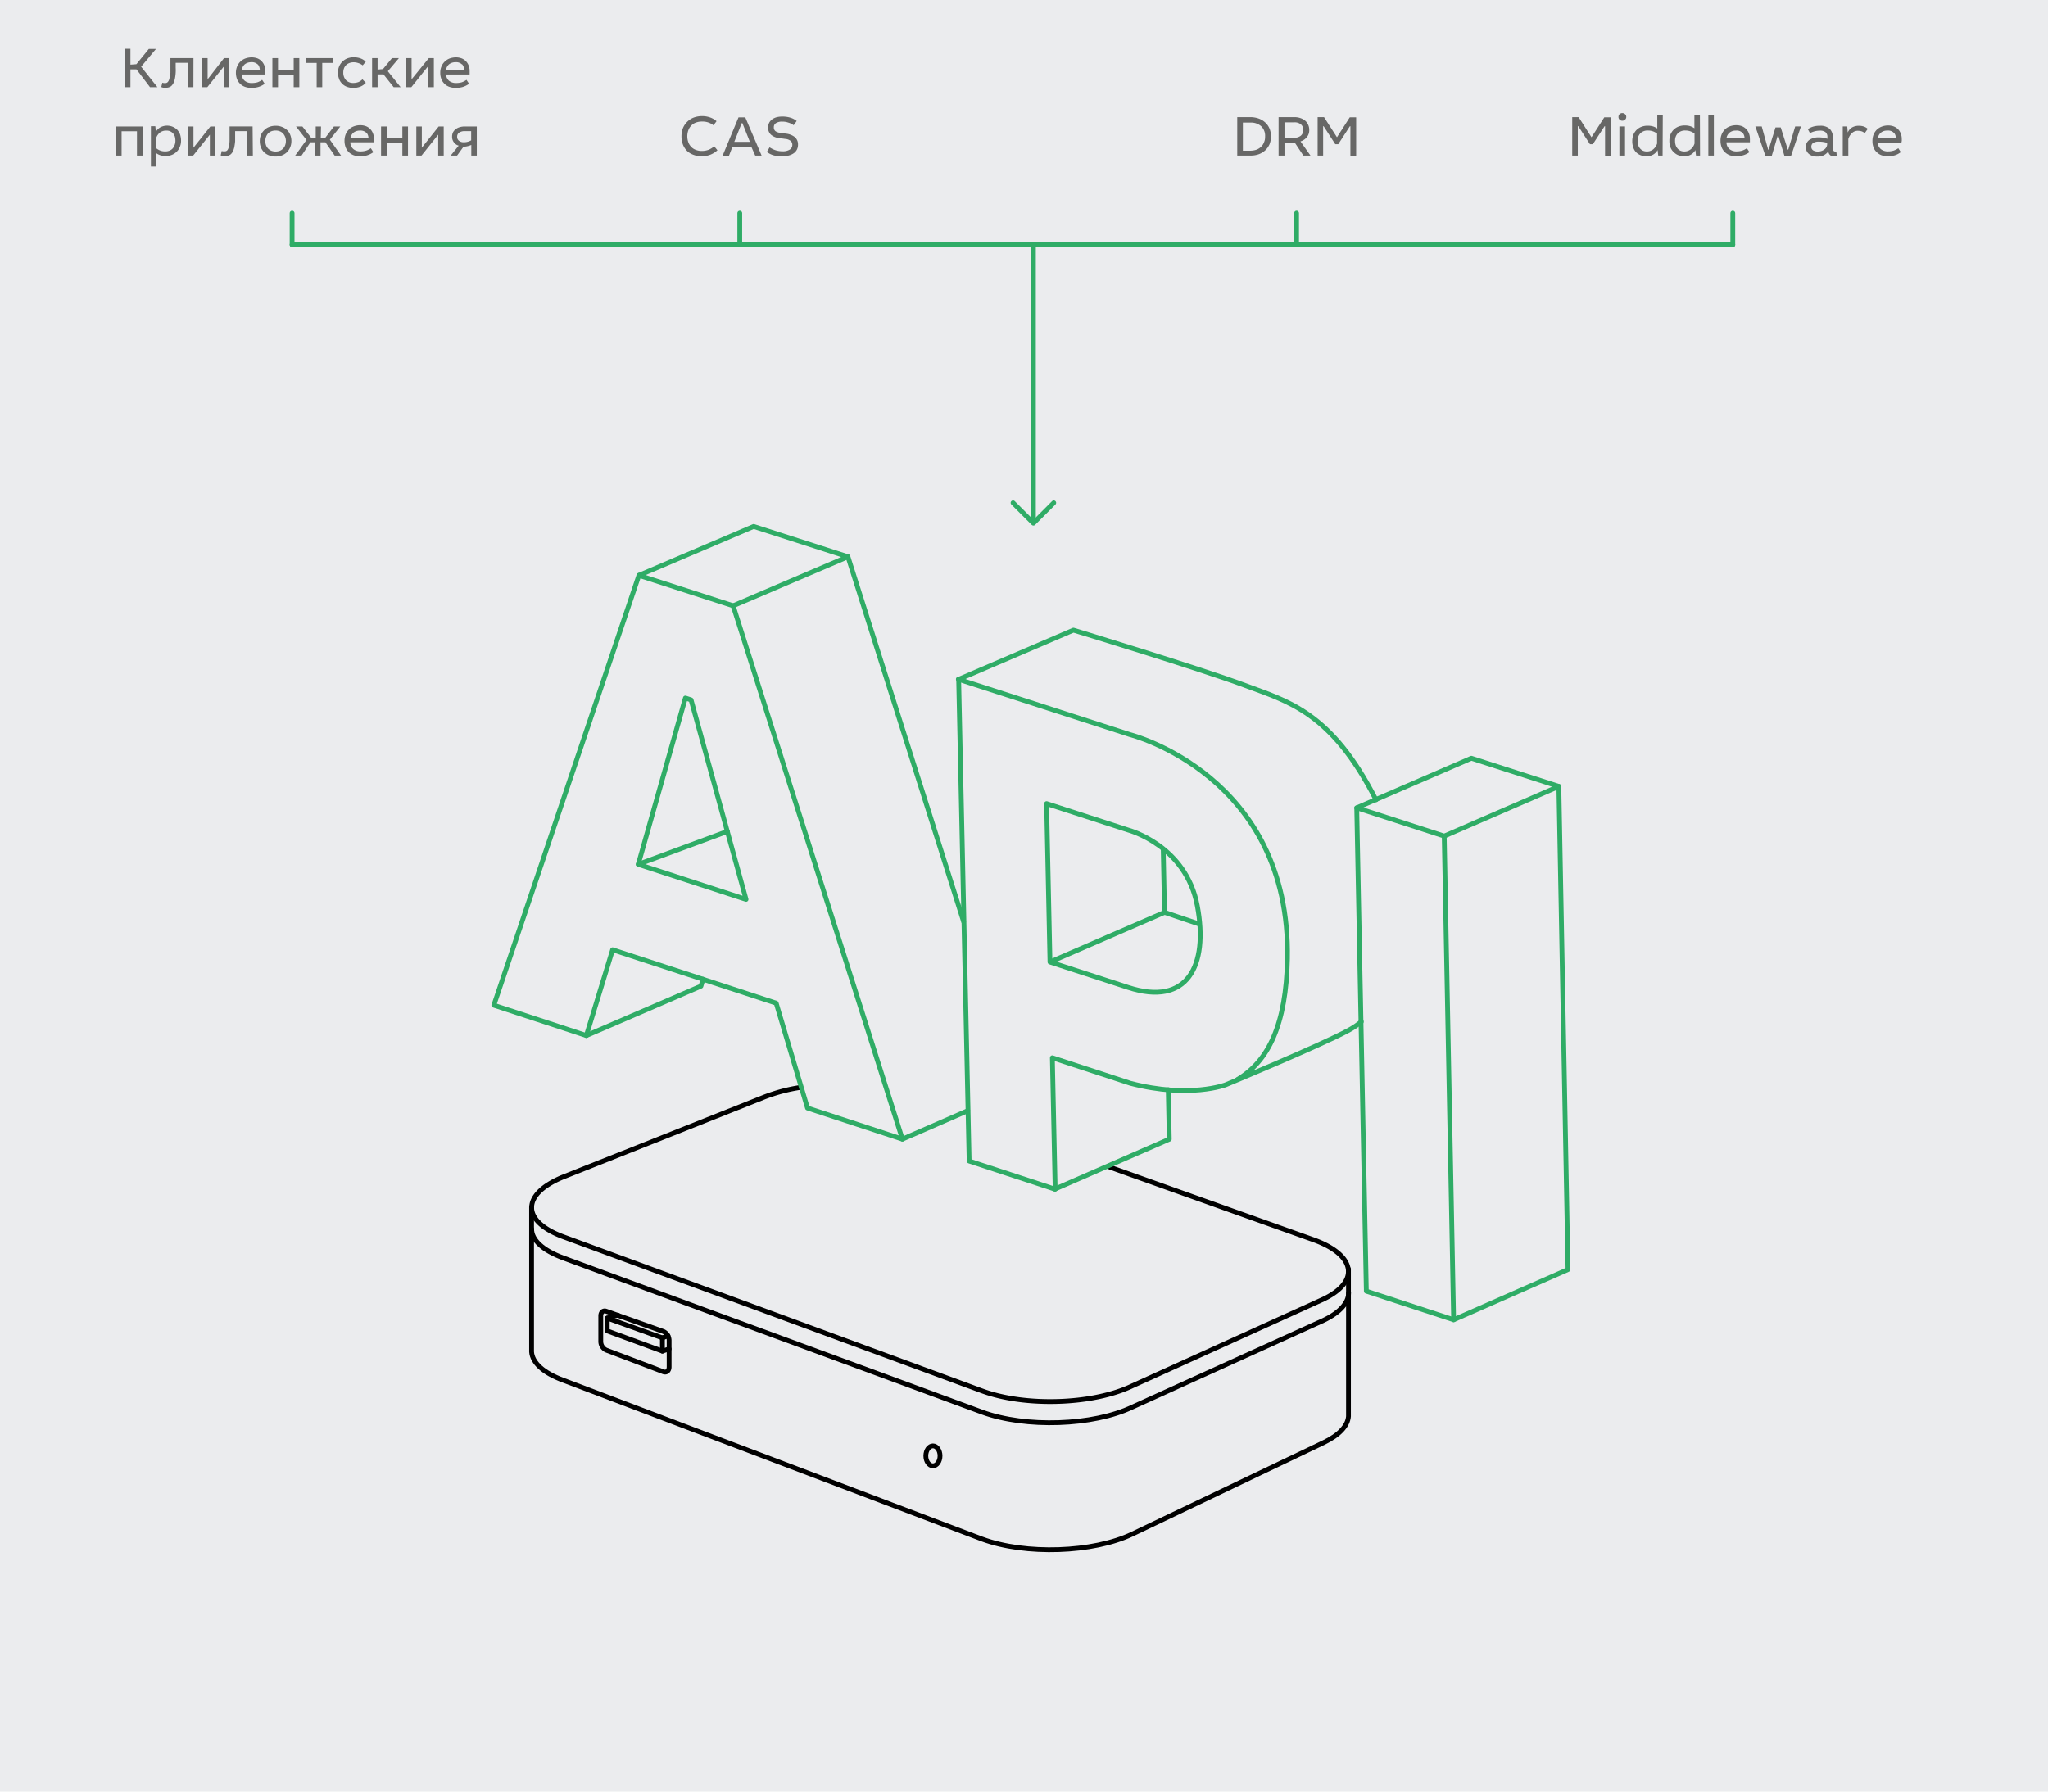 <svg xmlns="http://www.w3.org/2000/svg" viewBox="0 0 320 280"><g id="Design"><rect width="320" height="280" style="fill:#ebecee"/><line x1="45.64" y1="38.24" x2="270.75" y2="38.24" style="fill:none;stroke:#2fac66;stroke-linecap:round;stroke-linejoin:round;stroke-width:0.75px"/><line x1="161.47" y1="38.24" x2="161.47" y2="81.6" style="fill:none;stroke:#2fac66;stroke-linecap:round;stroke-linejoin:round;stroke-width:0.75px"/><polyline points="164.65 78.58 161.47 81.76 158.29 78.58" style="fill:none;stroke:#2fac66;stroke-linecap:round;stroke-linejoin:round;stroke-width:0.75px"/><line x1="45.64" y1="33.31" x2="45.64" y2="38.24" style="fill:none;stroke:#2fac66;stroke-linecap:round;stroke-linejoin:round;stroke-width:0.75px"/><line x1="115.59" y1="33.31" x2="115.59" y2="38.24" style="fill:none;stroke:#2fac66;stroke-linecap:round;stroke-linejoin:round;stroke-width:0.75px"/><line x1="202.59" y1="33.31" x2="202.59" y2="38.24" style="fill:none;stroke:#2fac66;stroke-linecap:round;stroke-linejoin:round;stroke-width:0.75px"/><line x1="270.75" y1="33.31" x2="270.75" y2="38.24" style="fill:none;stroke:#2fac66;stroke-linecap:round;stroke-linejoin:round;stroke-width:0.75px"/><path d="M125.2,169.93a26.67,26.67,0,0,0-6,1.61L87.85,184c-6.43,2.71-6.38,6.88.2,9.3l65.39,24.07c6.8,2.51,17.35,2.15,23.47-.78l29.89-13.56c5.77-2.77,5-6.91-1.55-9.27L173,182.26" style="fill:none;stroke:#000;stroke-linecap:round;stroke-linejoin:round;stroke-width:0.75px"/><path d="M83.07,192.07c0,1.69,1.69,3.34,5,4.55l65.39,24.07c6.8,2.5,17.35,2.14,23.47-.79l29.89-13.56c2.61-1.25,3.89-2.78,3.9-4.3" style="fill:none;stroke:#000;stroke-linecap:round;stroke-linejoin:round;stroke-width:0.75px"/><path d="M210.7,198.33v22.94s0,0,0,.08v0h0c-.11,1.46-1.39,2.91-3.89,4.11l-29.89,14.29c-6.12,2.93-16.67,3.29-23.47.78l-65.39-24.8c-3.23-1.18-4.88-2.79-5-4.45h0V188.62" style="fill:none;stroke:#000;stroke-linecap:round;stroke-linejoin:round;stroke-width:0.75px"/><path d="M94.72,211l8.94,3.39c.49.18.89-.16.89-.76v-4.13a1.56,1.56,0,0,0-.89-1.41l-8.94-3.17c-.47-.17-.85.16-.85.73v4A1.51,1.51,0,0,0,94.72,211Z" style="fill:none;stroke:#000;stroke-linecap:round;stroke-linejoin:round;stroke-width:0.75px"/><polygon points="94.88 208 103.5 211.16 103.5 209.09 94.88 206 94.88 208" style="fill:none;stroke:#000;stroke-linecap:round;stroke-linejoin:round;stroke-width:0.75px"/><line x1="103.5" y1="209.09" x2="104.37" y2="208.76" style="fill:none;stroke:#000;stroke-linecap:round;stroke-linejoin:round;stroke-width:0.75px"/><line x1="103.5" y1="211.16" x2="104.55" y2="210.82" style="fill:none;stroke:#000;stroke-linecap:round;stroke-linejoin:round;stroke-width:0.75px"/><line x1="94.88" y1="206" x2="96.54" y2="205.54" style="fill:none;stroke:#000;stroke-linecap:round;stroke-linejoin:round;stroke-width:0.75px"/><ellipse cx="145.77" cy="227.53" rx="1.11" ry="1.56" style="fill:none;stroke:#000;stroke-linecap:round;stroke-linejoin:round;stroke-width:0.75px"/><polygon points="227.13 206.26 213.49 201.79 211.99 131.36 225.66 135.08 243.57 126.79 245 198.41 227.13 206.26" style="fill:#ebecee"/><polygon points="164.82 185.84 151.38 181.43 151.21 173.59 141 178.03 126.17 173.17 123.82 165.3 182.6 173.1 182.7 178.04 164.82 185.84" style="fill:#ebecee"/><polygon points="126.17 173.17 141 178.03 114.55 94.67 99.83 89.92 77.16 157.1 91.62 161.84 95.72 148.43 121.28 156.78 126.17 173.17" style="fill:none;stroke:#2fac66;stroke-linecap:round;stroke-linejoin:round;stroke-width:0.75px"/><polyline points="150.56 144.03 132.49 87.01 117.76 82.27 99.83 89.92" style="fill:none;stroke:#2fac66;stroke-linecap:round;stroke-linejoin:round;stroke-width:0.75px"/><line x1="141" y1="178.03" x2="151.21" y2="173.59" style="fill:none;stroke:#2fac66;stroke-linecap:round;stroke-linejoin:round;stroke-width:0.75px"/><line x1="114.55" y1="94.67" x2="132.49" y2="87.01" style="fill:none;stroke:#2fac66;stroke-linecap:round;stroke-linejoin:round;stroke-width:0.75px"/><polyline points="91.62 161.84 109.52 154.12 109.85 153.04" style="fill:none;stroke:#2fac66;stroke-linecap:round;stroke-linejoin:round;stroke-width:0.75px"/><polygon points="99.73 135.08 107.09 109.09 107.98 109.38 116.57 140.56 99.73 135.08" style="fill:none;stroke:#2fac66;stroke-linecap:round;stroke-linejoin:round;stroke-width:0.75px"/><path d="M215,125c-7-13.78-13.79-15.38-20.5-17.9s-26.78-8.62-26.78-8.62l-17.93,7.69,1.64,75.28,13.44,4.41-.44-20.55,12.22,4c9.27,2.4,14.88.22,14.88.22s14.8-6.14,19.21-8.52c.39-.21.78-.46,1.15-.71s.55-.41.82-.62" style="fill:none;stroke:#2fac66;stroke-linecap:round;stroke-linejoin:round;stroke-width:0.75px"/><polyline points="164.82 185.84 182.7 178.04 182.54 170.31" style="fill:none;stroke:#2fac66;stroke-linecap:round;stroke-linejoin:round;stroke-width:0.75px"/><path d="M164.06,150.35l-.53-24.76,12.77,4.14s9,2.36,10.78,11.83-1.61,15.76-10.8,12.76Z" style="fill:none;stroke:#2fac66;stroke-linecap:round;stroke-linejoin:round;stroke-width:0.75px"/><path d="M149.74,106.15l26.79,8.65s25.19,6.29,24.63,35.08c-.2,10.17-2.92,15.93-7.8,18.83" style="fill:none;stroke:#2fac66;stroke-linecap:round;stroke-linejoin:round;stroke-width:0.75px"/><polygon points="213.49 201.79 211.99 126.25 229.9 118.5 243.57 122.9 245 198.41 227.13 206.26 213.49 201.79" style="fill:none;stroke:#2fac66;stroke-linecap:round;stroke-linejoin:round;stroke-width:0.75px"/><line x1="225.66" y1="130.67" x2="227.13" y2="206.26" style="fill:none;stroke:#2fac66;stroke-linecap:round;stroke-linejoin:round;stroke-width:0.75px"/><polyline points="211.99 126.25 225.66 130.67 243.57 122.9" style="fill:none;stroke:#2fac66;stroke-linecap:round;stroke-linejoin:round;stroke-width:0.75px"/><polyline points="181.75 132.52 181.96 142.59 187.47 144.45" style="fill:none;stroke:#2fac66;stroke-miterlimit:10;stroke-width:0.75px"/><line x1="181.96" y1="142.59" x2="164.06" y2="150.35" style="fill:none;stroke:#2fac66;stroke-miterlimit:10;stroke-width:0.75px"/><line x1="99.73" y1="135.08" x2="113.65" y2="129.94" style="fill:none;stroke:#2fac66;stroke-linecap:round;stroke-linejoin:round;stroke-width:0.75px"/></g><g id="RU"><path d="M248.67,21.45l2-3.11h1v6h-.88V19.73h-.08l-1.83,2.81h-.45l-1.82-2.81h-.08v4.58h-.87v-6h1Z" style="fill:#676766"/><path d="M253.91,17.84a.53.53,0,0,1,.19.44.5.5,0,0,1-.19.42.59.59,0,0,1-.42.17.61.61,0,0,1-.43-.17.54.54,0,0,1-.17-.42.59.59,0,0,1,.17-.44.6.6,0,0,1,.43-.16A.58.58,0,0,1,253.91,17.84Zm0,6.47h-.88V19.76h.88Z" style="fill:#676766"/><path d="M259.78,24.31h-.68l-.1-.86a1.82,1.82,0,0,1-.71.72,2.09,2.09,0,0,1-1,.25,2.66,2.66,0,0,1-.93-.16,2,2,0,0,1-.72-.47,1.8,1.8,0,0,1-.44-.75,2.74,2.74,0,0,1-.16-1,2.66,2.66,0,0,1,.18-1,2.37,2.37,0,0,1,.51-.75,2.18,2.18,0,0,1,.77-.48,2.61,2.61,0,0,1,.94-.16,3,3,0,0,1,.82.1,2.47,2.47,0,0,1,.69.34V18h.86ZM257.5,20.4a1.6,1.6,0,0,0-1.19.43,1.64,1.64,0,0,0-.43,1.22,2.12,2.12,0,0,0,.11.69,1.45,1.45,0,0,0,.3.5,1.28,1.28,0,0,0,.45.32,1.47,1.47,0,0,0,.56.11,1.58,1.58,0,0,0,1-.32,1.93,1.93,0,0,0,.62-.92V20.88A2.28,2.28,0,0,0,257.5,20.4Z" style="fill:#676766"/><path d="M265.63,24.31H265l-.1-.86a1.82,1.82,0,0,1-.71.72,2.07,2.07,0,0,1-1,.25,2.66,2.66,0,0,1-.93-.16,2,2,0,0,1-.72-.47A1.91,1.91,0,0,1,261,23a2.74,2.74,0,0,1-.16-1,2.66,2.66,0,0,1,.18-1,2.37,2.37,0,0,1,.51-.75,2.27,2.27,0,0,1,.77-.48,2.61,2.61,0,0,1,.94-.16,2.92,2.92,0,0,1,.82.1,2.47,2.47,0,0,1,.69.34V18h.86Zm-2.28-3.91a1.6,1.6,0,0,0-1.19.43,1.64,1.64,0,0,0-.43,1.22,2.12,2.12,0,0,0,.11.69,1.62,1.62,0,0,0,.3.5,1.38,1.38,0,0,0,.45.32,1.47,1.47,0,0,0,.56.11,1.58,1.58,0,0,0,1-.32,1.86,1.86,0,0,0,.62-.92V20.88A2.28,2.28,0,0,0,263.35,20.4Z" style="fill:#676766"/><path d="M267.79,24.31h-.86V18h.86Z" style="fill:#676766"/><path d="M270.24,23.31a1.68,1.68,0,0,0,1.11.35,3.25,3.25,0,0,0,.86-.12,2.89,2.89,0,0,0,.74-.38l.4.61a2.91,2.91,0,0,1-1,.5,4.07,4.07,0,0,1-1.07.15,3.27,3.27,0,0,1-1-.16,2.12,2.12,0,0,1-.77-.49A2,2,0,0,1,269,23a2.86,2.86,0,0,1-.17-1,2.52,2.52,0,0,1,.18-1,2.28,2.28,0,0,1,.5-.76,2.12,2.12,0,0,1,.77-.49,2.79,2.79,0,0,1,1-.18,2.46,2.46,0,0,1,.88.15,1.86,1.86,0,0,1,.67.44,1.89,1.89,0,0,1,.43.66,2.25,2.25,0,0,1,.16.87,2.46,2.46,0,0,1,0,.28,2.51,2.51,0,0,1,0,.27h-3.66A1.39,1.39,0,0,0,270.24,23.31Zm2-2.57a1.27,1.27,0,0,0-1-.33,1.54,1.54,0,0,0-1,.32,1.4,1.4,0,0,0-.48.89h2.82A1.27,1.27,0,0,0,272.27,20.74Z" style="fill:#676766"/><path d="M276.27,23.38h.08l1.07-3.46h.82l1.1,3.46h.08l1.08-3.62h.9l-1.54,4.58h-1.05l-.95-3.14h-.09l-.93,3.14h-1l-1.57-4.58h1Z" style="fill:#676766"/><path d="M283.34,19.78a3.44,3.44,0,0,1,1-.12,2.16,2.16,0,0,1,1.55.48,1.8,1.8,0,0,1,.49,1.34v1.67a.65.65,0,0,0,.1.41.34.34,0,0,0,.26.12.39.39,0,0,0,.18,0l.08.66a1,1,0,0,1-.45.09.9.9,0,0,1-.57-.17.88.88,0,0,1-.3-.6,2,2,0,0,1-1.76.8,1.87,1.87,0,0,1-1.28-.4,1.34,1.34,0,0,1-.47-1.12,1.26,1.26,0,0,1,.55-1.08,2.55,2.55,0,0,1,1.48-.39,4,4,0,0,1,.71.06c.23.05.43.1.62.16V21.4a.94.94,0,0,0-.28-.73,1.31,1.31,0,0,0-.89-.25,3.24,3.24,0,0,0-1.55.39l-.34-.63A3.23,3.23,0,0,1,283.34,19.78Zm.87,2.36a1.56,1.56,0,0,0-.92.21.71.71,0,0,0-.27.57.66.66,0,0,0,.27.57,1.33,1.33,0,0,0,.76.19,1.61,1.61,0,0,0,1-.32,1,1,0,0,0,.32-.37.88.88,0,0,0,.12-.46v-.2A4,4,0,0,0,284.21,22.14Z" style="fill:#676766"/><path d="M288.71,20.71a1.69,1.69,0,0,1,.67-.79,2.13,2.13,0,0,1,1.06-.26,2.47,2.47,0,0,1,.79.12,1.93,1.93,0,0,1,.61.36l-.48.67a1.47,1.47,0,0,0-.47-.28,2.24,2.24,0,0,0-.61-.09,1.28,1.28,0,0,0-.91.36,2,2,0,0,0-.57.94v2.57h-.87V19.76h.7Z" style="fill:#676766"/><path d="M293.89,23.31a1.7,1.7,0,0,0,1.11.35,3.19,3.19,0,0,0,.86-.12,2.79,2.79,0,0,0,.75-.38l.39.61a2.86,2.86,0,0,1-.94.5,4.07,4.07,0,0,1-1.07.15,3.29,3.29,0,0,1-1-.16,2,2,0,0,1-.76-.49,1.78,1.78,0,0,1-.49-.73,2.64,2.64,0,0,1-.17-1,2.73,2.73,0,0,1,.17-1,2.45,2.45,0,0,1,.5-.76,2.25,2.25,0,0,1,.78-.49,2.71,2.71,0,0,1,1-.18,2.41,2.41,0,0,1,.87.15,1.9,1.9,0,0,1,.68.44,1.87,1.87,0,0,1,.42.66,2.25,2.25,0,0,1,.16.87,2.53,2.53,0,0,1,0,.28,2.56,2.56,0,0,1-.05.27H293.4A1.39,1.39,0,0,0,293.89,23.31Zm2-2.57a1.24,1.24,0,0,0-1-.33,1.5,1.5,0,0,0-1,.32,1.4,1.4,0,0,0-.48.89h2.81A1.22,1.22,0,0,0,295.92,20.74Z" style="fill:#676766"/><path d="M109.73,19a2.63,2.63,0,0,0-1,.16,1.82,1.82,0,0,0-.71.46,2,2,0,0,0-.46.72,2.8,2.8,0,0,0,0,1.92,2,2,0,0,0,.47.72,1.84,1.84,0,0,0,.72.45,2.36,2.36,0,0,0,.9.16,3.06,3.06,0,0,0,1.06-.18,3.1,3.1,0,0,0,.88-.55l.51.62a3.48,3.48,0,0,1-2.5.93,3.37,3.37,0,0,1-1.26-.22,2.84,2.84,0,0,1-1-.61,3,3,0,0,1-.64-1,3.77,3.77,0,0,1-.22-1.3,3.62,3.62,0,0,1,.22-1.23,2.91,2.91,0,0,1,.66-1,3,3,0,0,1,1-.66,3.73,3.73,0,0,1,1.38-.24,3.64,3.64,0,0,1,1.22.21,3.12,3.12,0,0,1,1,.58l-.48.64A2.72,2.72,0,0,0,109.73,19Z" style="fill:#676766"/><path d="M119,24.31h-1L117.42,23h-3l-.52,1.35h-1l2.49-6h1.06Zm-1.83-2.14L116,19.25h-.11l-1.16,2.92Z" style="fill:#676766"/><path d="M123.17,19.16a2.69,2.69,0,0,0-.94-.15,1.75,1.75,0,0,0-1,.24.74.74,0,0,0-.32.64.75.75,0,0,0,.25.61,1.57,1.57,0,0,0,.78.26l.89.13a2.66,2.66,0,0,1,1.39.56,1.51,1.51,0,0,1,.47,1.16,1.67,1.67,0,0,1-.16.74,1.58,1.58,0,0,1-.47.57,2.41,2.41,0,0,1-.79.37,3.61,3.61,0,0,1-1.1.15,4.93,4.93,0,0,1-1.26-.16,3.09,3.09,0,0,1-1.09-.54l.43-.72a3.7,3.7,0,0,0,1,.48,3.38,3.38,0,0,0,1,.14,2,2,0,0,0,1.16-.27.84.84,0,0,0,.39-.73.81.81,0,0,0-.25-.61,1.53,1.53,0,0,0-.86-.32l-.94-.13a2.32,2.32,0,0,1-1.28-.52,1.43,1.43,0,0,1-.45-1.13,1.72,1.72,0,0,1,.16-.74,1.63,1.63,0,0,1,.47-.54,2.22,2.22,0,0,1,.71-.33,3.68,3.68,0,0,1,.91-.1,4.16,4.16,0,0,1,1.21.17,2.86,2.86,0,0,1,1,.52l-.47.66A2.53,2.53,0,0,0,123.17,19.16Z" style="fill:#676766"/><path d="M196.73,18.55a3,3,0,0,1,1,.63,2.66,2.66,0,0,1,.64.94,3.14,3.14,0,0,1,.22,1.21,3.37,3.37,0,0,1-.22,1.2,3,3,0,0,1-.65.94,3.12,3.12,0,0,1-1,.62,3.64,3.64,0,0,1-1.31.22h-2.09v-6h2.12A3.93,3.93,0,0,1,196.73,18.55Zm-1.35,5a3.06,3.06,0,0,0,.92-.15,2.12,2.12,0,0,0,.72-.44,1.84,1.84,0,0,0,.47-.69,2.06,2.06,0,0,0,.18-.91,2.08,2.08,0,0,0-.61-1.63,2.38,2.38,0,0,0-1.69-.57H194.2v4.39Z" style="fill:#676766"/><path d="M203.25,18.48a2.24,2.24,0,0,1,.71.41,1.78,1.78,0,0,1,.45.63,1.91,1.91,0,0,1,.16.8,1.69,1.69,0,0,1-.37,1.11,2,2,0,0,1-1,.67l1.56,2.21h-1.11l-1.33-2H200.7v2h-.92v-6h2.57A2.83,2.83,0,0,1,203.25,18.48Zm-1,3.05a1.58,1.58,0,0,0,1-.32,1.11,1.11,0,0,0,.38-.89,1.05,1.05,0,0,0-.38-.89,1.49,1.49,0,0,0-1-.31H200.7v2.41Z" style="fill:#676766"/><path d="M208.9,21.45l2-3.11h1v6H211V19.73h-.08l-1.82,2.81h-.46l-1.82-2.81h-.08v4.58h-.86v-6h1Z" style="fill:#676766"/><path d="M20.38,10.1l.93-.07,1.94-2.38h1.12l-2.32,2.77,2.55,3.2H23.44l-2.11-2.78h-.95v2.78h-.89v-6h.89Z" style="fill:#676766"/><path d="M30.22,13.62h-.87V9.81h-1.9c0,.25,0,.51,0,.77a6.57,6.57,0,0,1,0,.78,6.67,6.67,0,0,1-.08.71,3.43,3.43,0,0,1-.14.59,1.72,1.72,0,0,1-.48.79,1.28,1.28,0,0,1-.83.25,1.7,1.7,0,0,1-.4,0,1.31,1.31,0,0,1-.32-.1l.16-.68.24.06.22,0a.52.52,0,0,0,.39-.16,1,1,0,0,0,.22-.4,5.12,5.12,0,0,0,.2-1.07c0-.44,0-.92,0-1.47V9.08h3.6Z" style="fill:#676766"/><path d="M35,10.36l-2.61,3.26h-.81V9.08h.86v3.31L35,9.08h.79v4.54H35Z" style="fill:#676766"/><path d="M38.25,12.63a1.67,1.67,0,0,0,1.11.34,3.26,3.26,0,0,0,.86-.11,2.93,2.93,0,0,0,.74-.39l.4.62a3.35,3.35,0,0,1-1,.5,4,4,0,0,1-1.07.14,3,3,0,0,1-1-.16,2.1,2.1,0,0,1-.77-.48,2.13,2.13,0,0,1-.49-.74,2.78,2.78,0,0,1-.17-1,2.63,2.63,0,0,1,.18-.95,2.24,2.24,0,0,1,.5-.76,2.32,2.32,0,0,1,.78-.5,2.91,2.91,0,0,1,1-.18,2.7,2.7,0,0,1,.88.15,1.86,1.86,0,0,1,.67.44,1.93,1.93,0,0,1,.43.67,2.2,2.2,0,0,1,.16.86,2.83,2.83,0,0,1,0,.29,1.26,1.26,0,0,1,0,.27H37.76A1.43,1.43,0,0,0,38.25,12.63Zm2-2.58a1.29,1.29,0,0,0-1-.33,1.6,1.6,0,0,0-1,.32,1.53,1.53,0,0,0-.48.89h2.82A1.29,1.29,0,0,0,40.28,10.05Z" style="fill:#676766"/><path d="M43.44,10.94h2.45V9.08h.88v4.54h-.88V11.69H43.44v1.93h-.88V9.08h.88Z" style="fill:#676766"/><path d="M52,9.83H50.35v3.79h-.87V9.83H47.8V9.08H52Z" style="fill:#676766"/><path d="M56,9.86a2.13,2.13,0,0,0-.78-.13,1.74,1.74,0,0,0-.61.11,1.4,1.4,0,0,0-.51.31,1.39,1.39,0,0,0-.34.5,1.74,1.74,0,0,0-.12.67,1.69,1.69,0,0,0,.42,1.2,1.53,1.53,0,0,0,1.16.44,2.26,2.26,0,0,0,.79-.14,2,2,0,0,0,.62-.43l.53.54a2.26,2.26,0,0,1-.87.61,3,3,0,0,1-1.11.19,2.78,2.78,0,0,1-1-.18,1.92,1.92,0,0,1-.75-.51,1.82,1.82,0,0,1-.46-.75,2.6,2.6,0,0,1-.16-.93,2.38,2.38,0,0,1,.19-1,2.28,2.28,0,0,1,.52-.76,2.35,2.35,0,0,1,.76-.48,2.67,2.67,0,0,1,1-.17,3,3,0,0,1,1.07.18,2.15,2.15,0,0,1,.8.51l-.48.57A2.1,2.1,0,0,0,56,9.86Z" style="fill:#676766"/><path d="M59,10.87l.84-.08,1.41-1.71h1.08L60.6,11.13l2,2.49H61.51l-1.59-2H59v2h-.86V9.08H59Z" style="fill:#676766"/><path d="M66.88,10.36l-2.61,3.26h-.81V9.08h.85v3.31L67,9.08h.79v4.54h-.86Z" style="fill:#676766"/><path d="M70.17,12.63a1.72,1.72,0,0,0,1.12.34,3.18,3.18,0,0,0,.85-.11,2.82,2.82,0,0,0,.75-.39l.4.62a3.35,3.35,0,0,1-1,.5,4.07,4.07,0,0,1-1.07.14,3,3,0,0,1-1-.16,2,2,0,0,1-.77-.48,2.13,2.13,0,0,1-.49-.74,2.78,2.78,0,0,1-.17-1,2.44,2.44,0,0,1,.18-.95,2.24,2.24,0,0,1,.5-.76,2.28,2.28,0,0,1,.77-.5,3,3,0,0,1,1-.18,2.6,2.6,0,0,1,.87.15,1.9,1.9,0,0,1,.68.44,1.93,1.93,0,0,1,.43.67,2.2,2.2,0,0,1,.16.86,2.83,2.83,0,0,1,0,.29,2.51,2.51,0,0,1,0,.27H69.68A1.52,1.52,0,0,0,70.17,12.63Zm2-2.58a1.31,1.31,0,0,0-1-.33,1.6,1.6,0,0,0-1,.32,1.42,1.42,0,0,0-.48.89h2.82A1.29,1.29,0,0,0,72.21,10.05Z" style="fill:#676766"/><path d="M22.29,24.31H21.4v-3.8H19v3.8h-.88V19.77h4.21Z" style="fill:#676766"/><path d="M24.36,20.6a1.81,1.81,0,0,1,.75-.73,2.27,2.27,0,0,1,2.58.41,2.36,2.36,0,0,1,.45.73,3.36,3.36,0,0,1,.15,1A2.35,2.35,0,0,1,28.08,23a1.94,1.94,0,0,1-.52.75,2.1,2.1,0,0,1-.76.47,2.46,2.46,0,0,1-.89.16,3.22,3.22,0,0,1-.79-.1,2.14,2.14,0,0,1-.68-.33v2.08h-.86v-6.3h.69Zm1.48,3.06a1.69,1.69,0,0,0,.64-.12,1.29,1.29,0,0,0,.49-.33,1.68,1.68,0,0,0,.32-.54,1.92,1.92,0,0,0,.12-.71,2.52,2.52,0,0,0-.09-.63,1.51,1.51,0,0,0-.29-.49,1.32,1.32,0,0,0-.44-.32,1.38,1.38,0,0,0-.59-.11,1.62,1.62,0,0,0-1,.3,1.88,1.88,0,0,0-.59.83v1.62A2.13,2.13,0,0,0,25.84,23.66Z" style="fill:#676766"/><path d="M32.79,21.05l-2.61,3.26h-.81V19.77h.86v3.31l2.64-3.31h.78v4.54h-.86Z" style="fill:#676766"/><path d="M39.51,24.31h-.87V20.5h-1.9c0,.25,0,.51,0,.77s0,.53,0,.78a6.52,6.52,0,0,1-.09.71,2.84,2.84,0,0,1-.14.59,1.54,1.54,0,0,1-.48.78,1.25,1.25,0,0,1-.83.25,2.38,2.38,0,0,1-.39,0,2.07,2.07,0,0,1-.33-.1l.17-.69a.65.65,0,0,0,.23.06l.22,0a.54.54,0,0,0,.4-.15,1,1,0,0,0,.21-.4A4.48,4.48,0,0,0,35.87,22c0-.43,0-.92,0-1.46v-.78h3.6Z" style="fill:#676766"/><path d="M44.06,19.84a2.22,2.22,0,0,1,.78.48,1.89,1.89,0,0,1,.51.76,2.49,2.49,0,0,1,.18,1,2.46,2.46,0,0,1-.69,1.7,2.41,2.41,0,0,1-.79.5,2.64,2.64,0,0,1-1,.18,2.59,2.59,0,0,1-1-.18,2.38,2.38,0,0,1-.78-.48,2.34,2.34,0,0,1-.5-.76,2.69,2.69,0,0,1-.18-1,2.72,2.72,0,0,1,.18-.95,2.34,2.34,0,0,1,.52-.75,2,2,0,0,1,.77-.5,2.73,2.73,0,0,1,1-.18A2.48,2.48,0,0,1,44.06,19.84Zm-1.67.68a1.56,1.56,0,0,0-.5.33,1.67,1.67,0,0,0-.32.53,1.76,1.76,0,0,0-.11.66,1.85,1.85,0,0,0,.11.67,1.64,1.64,0,0,0,.32.51,1.75,1.75,0,0,0,.51.34,1.9,1.9,0,0,0,1.33,0,1.39,1.39,0,0,0,.5-.34,1.34,1.34,0,0,0,.32-.51,1.85,1.85,0,0,0,.12-.67,1.67,1.67,0,0,0-.12-.65,1.58,1.58,0,0,0-.32-.52,1.41,1.41,0,0,0-.51-.35,1.73,1.73,0,0,0-.66-.12A1.85,1.85,0,0,0,42.39,20.52Z" style="fill:#676766"/><path d="M50.12,21.56l.73-.06,1.32-1.73h1l-1.63,2.06,1.75,2.48h-1l-1.44-2.07h-.77v2.07h-.83V22.24H48.5l-1.38,2.07h-1l1.77-2.44-1.64-2.1h1l1.34,1.73.74.06V19.77h.83Z" style="fill:#676766"/><path d="M55.23,23.31a1.68,1.68,0,0,0,1.11.35,2.88,2.88,0,0,0,.86-.12,2.6,2.6,0,0,0,.74-.38l.4.62a3.35,3.35,0,0,1-1,.5,4,4,0,0,1-1.07.14,3,3,0,0,1-1-.16,2.24,2.24,0,0,1-.77-.48A2.13,2.13,0,0,1,54,23a2.86,2.86,0,0,1-.17-1,2.73,2.73,0,0,1,.18-1,2.29,2.29,0,0,1,.5-.75,2,2,0,0,1,.78-.5,2.7,2.7,0,0,1,1-.18,2.46,2.46,0,0,1,.88.15,1.86,1.86,0,0,1,.67.44,1.93,1.93,0,0,1,.43.67,2.16,2.16,0,0,1,.16.86,2.83,2.83,0,0,1,0,.29,2.34,2.34,0,0,1,0,.26H54.74A1.39,1.39,0,0,0,55.23,23.31Zm2-2.57a1.31,1.31,0,0,0-1-.33,1.6,1.6,0,0,0-1,.32,1.47,1.47,0,0,0-.48.89h2.82A1.27,1.27,0,0,0,57.26,20.74Z" style="fill:#676766"/><path d="M60.42,21.63h2.45V19.77h.88v4.54h-.88V22.38H60.42v1.93h-.88V19.77h.88Z" style="fill:#676766"/><path d="M68.47,21.05l-2.61,3.26h-.81V19.77h.86v3.31l2.63-3.31h.79v4.54h-.86Z" style="fill:#676766"/><path d="M73.64,22.65a3.27,3.27,0,0,1-1.22.28l-1,1.38h-1l1.25-1.55a1.31,1.31,0,0,1-.75-.52,1.38,1.38,0,0,1-.28-.88,1.54,1.54,0,0,1,.13-.65,1.39,1.39,0,0,1,.41-.5,1.75,1.75,0,0,1,.64-.33,2.78,2.78,0,0,1,.85-.11H74.5v4.54h-.86Zm-1-2.15a1.47,1.47,0,0,0-.9.23.73.73,0,0,0-.31.63.74.74,0,0,0,.29.64,1.13,1.13,0,0,0,.77.23,2.2,2.2,0,0,0,1.13-.3V20.5Z" style="fill:#676766"/></g></svg>